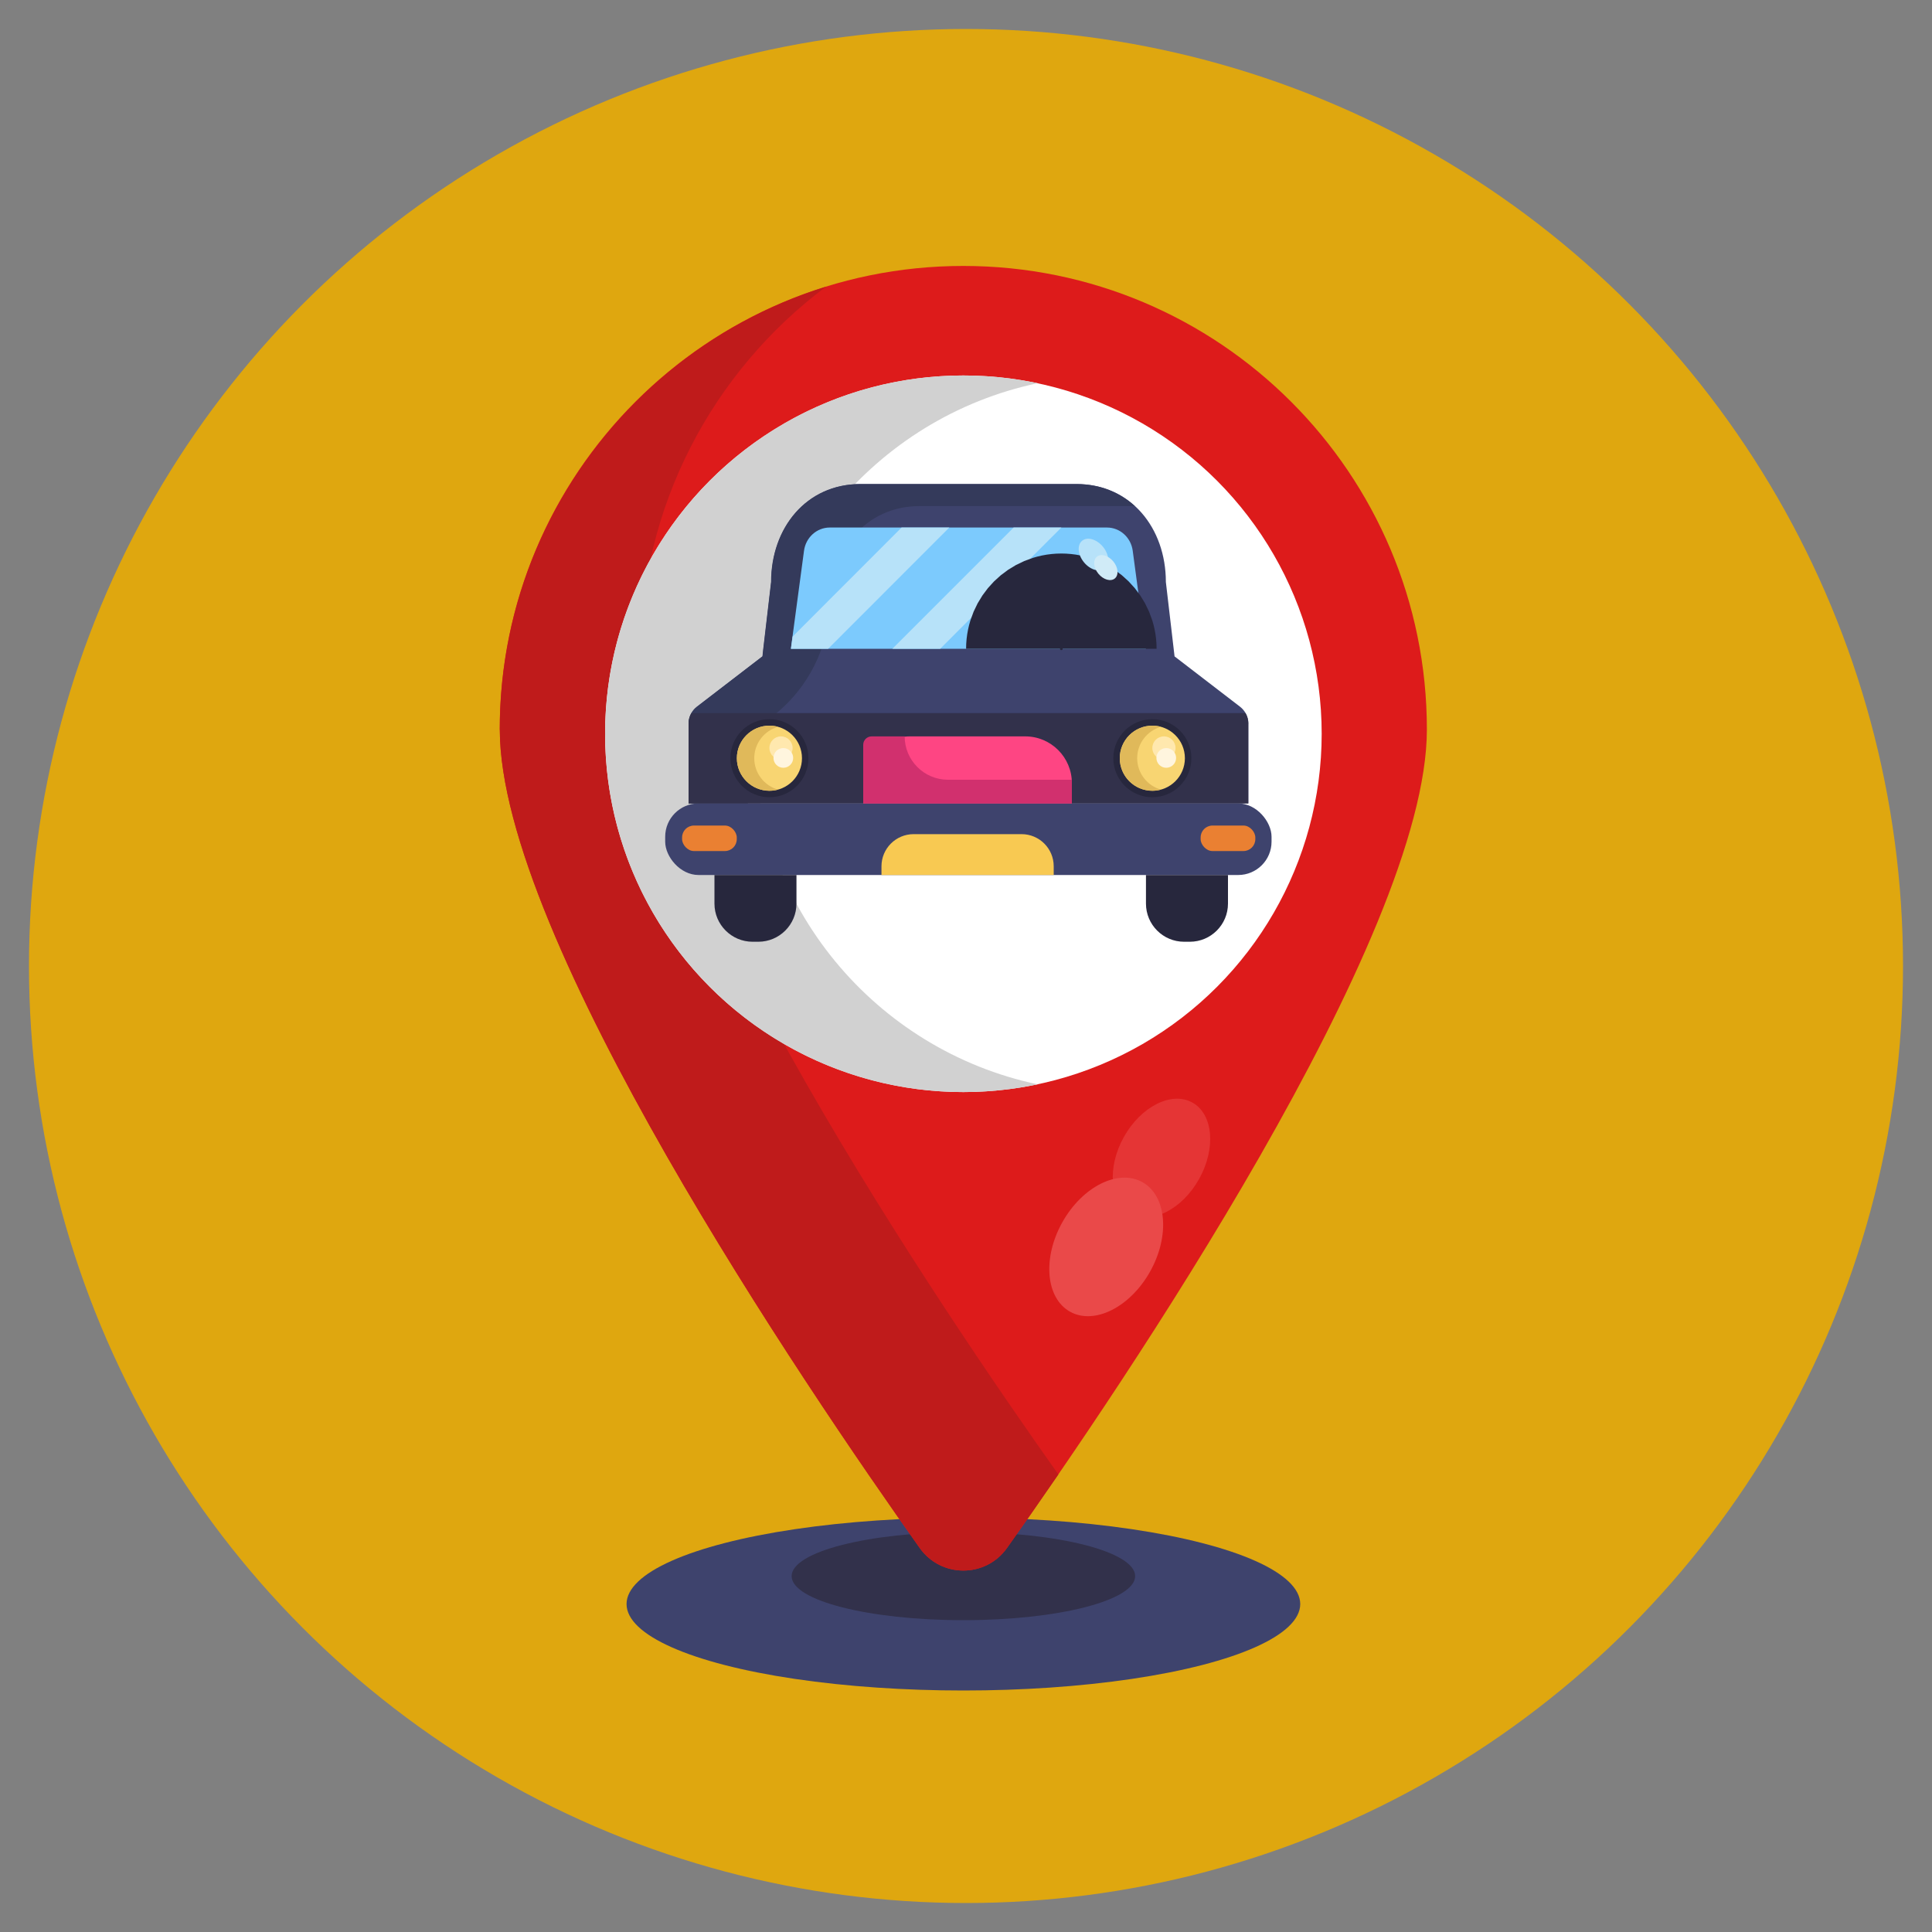 <?xml version="1.0" encoding="UTF-8"?> <svg xmlns="http://www.w3.org/2000/svg" id="original_image" data-name="original image" viewBox="0 0 200 200"><rect x="0" y="0" width="200" height="200" fill="#808080" stroke="none"/><defs><style> .cls-1 { fill: #f8d572; } .cls-2 { fill: #f8c952; } .cls-3 { fill: #ea4949; } .cls-4 { fill: #ea8032; } .cls-5 { fill: #fff; } .cls-6 { fill: #fff5de; } .cls-7 { fill: #ffe8ae; } .cls-8 { fill: #fe4583; } .cls-9 { fill: #e53535; } .cls-10 { fill: #7ccafd; } .cls-11 { fill: #b7e2f9; } .cls-12 { fill: #32314b; } .cls-13 { fill: #d1306e; } .cls-14 { fill: #bf1b1b; } .cls-15 { fill: #d1d1d1; } .cls-16 { fill: #d0ebf7; } .cls-17 { fill: #dd1b1b; } .cls-18 { fill: #e0b95a; } .cls-19 { fill: #dfa70f; } .cls-20 { fill: #3e436d; } .cls-21 { fill: #27273d; } .cls-22 { fill: #343a5b; } .cls-23 { fill: none; stroke: #27273d; stroke-miterlimit: 10; stroke-width: 10px; } </style></defs><circle class="cls-19" cx="100" cy="100" r="97"></circle><g><ellipse class="cls-20" cx="99.73" cy="166.05" rx="34.87" ry="8.95"></ellipse><ellipse class="cls-12" cx="99.73" cy="163.16" rx="17.78" ry="4.56"></ellipse><g><path class="cls-17" d="m51.74,75.52c0,21.48,31.53,67.91,43.47,84.73,2.21,3.11,6.82,3.11,9.03,0,11.95-16.82,43.47-63.25,43.47-84.73,0-26.5-21.48-47.99-47.99-47.99s-47.99,21.48-47.99,47.99Z"></path><path class="cls-14" d="m109.57,152.62c-2.02,2.94-3.82,5.52-5.33,7.63-2.21,3.11-6.82,3.11-9.03,0-11.94-16.82-43.47-63.25-43.47-84.73s14.21-39.78,33.76-45.84c-11.69,8.75-19.25,22.71-19.25,38.44,0,21.39,31.25,67.5,43.31,84.51Z"></path><circle class="cls-5" cx="99.73" cy="75.96" r="37.09"></circle><path class="cls-15" d="m107.42,112.25c-2.48.52-5.05.8-7.69.8-20.48,0-37.09-16.6-37.09-37.09s16.61-37.09,37.09-37.09c2.64,0,5.21.27,7.69.8-16.79,3.54-29.4,18.44-29.4,36.29s12.61,32.75,29.4,36.29Z"></path><ellipse class="cls-9" cx="120.24" cy="119.88" rx="6.57" ry="4.46" transform="translate(-43.07 166.35) rotate(-60.8)"></ellipse><ellipse class="cls-3" cx="114.52" cy="129.09" rx="7.68" ry="5.21" transform="translate(-54.04 166.07) rotate(-60.8)"></ellipse></g></g><g><rect class="cls-20" x="68.86" y="83.17" width="62.77" height="7.41" rx="3.45" ry="3.45"></rect><path class="cls-20" d="m128.94,73.82c-.14-.25-.34-.48-.57-.66l-6.78-5.21h0l-.9-7.7c0-5.6-3.64-10.14-9.24-10.14h-22.37c-5.6,0-9.24,4.54-9.24,10.14l-.9,7.7h0l-6.79,5.21c-.24.18-.43.4-.57.66-.18.33-.29.7-.29,1.08v8.27h57.94v-8.27c0-.38-.1-.76-.29-1.08Z"></path><path class="cls-22" d="m117.49,52.39h-22.28c-5.6,0-9.24,4.54-9.24,10.14l-.15,1.3c-.48,4.1-2.6,7.83-5.87,10.34l-1.67,1.28c-.24.18-.43.4-.57.66-.18.33-.29.7-.29,1.08v5.98h-6.14v-8.27c0-.38.1-.76.29-1.08.14-.25.34-.48.57-.66l6.78-5.21.9-7.7c0-5.6,3.64-10.14,9.24-10.14h22.37c2.44,0,4.5.86,6.06,2.29Z"></path><path class="cls-12" d="m129.22,74.9v8.27h-57.94v-8.27c0-.38.1-.76.29-1.08h57.37c.18.33.29.7.29,1.08Z"></path><path class="cls-10" d="m118.62,67.16h-36.75l.17-1.26,1.19-8.88c.18-1.38,1.32-2.41,2.66-2.41h28.71c1.34,0,2.48,1.03,2.66,2.41l1.36,10.14Z"></path><path class="cls-21" d="m73.96,90.58h8.49v2.96c0,2.18-1.77,3.95-3.95,3.95h-.59c-2.18,0-3.95-1.77-3.95-3.95v-2.96h0Z"></path><path class="cls-21" d="m118.63,90.58h8.49v2.96c0,2.18-1.77,3.95-3.95,3.95h-.59c-2.18,0-3.95-1.77-3.95-3.95v-2.96h0Z"></path><rect class="cls-4" x="70.61" y="85.46" width="5.66" height="2.64" rx="1.23" ry="1.23"></rect><rect class="cls-4" x="124.29" y="85.46" width="5.66" height="2.64" rx="1.23" ry="1.23"></rect><circle class="cls-21" cx="79.65" cy="78.49" r="4.04"></circle><circle class="cls-1" cx="79.65" cy="78.49" r="3.37"></circle><path class="cls-18" d="m80.55,81.74c-.29.08-.59.12-.9.12-1.86,0-3.37-1.51-3.37-3.37s1.51-3.37,3.37-3.37c.31,0,.62.04.9.12-1.42.39-2.47,1.7-2.47,3.25s1.05,2.86,2.47,3.25Z"></path><circle class="cls-7" cx="80.85" cy="77.43" r="1.2"></circle><circle class="cls-6" cx="81.09" cy="78.46" r="1.02"></circle><circle class="cls-21" cx="119.29" cy="78.49" r="4.04"></circle><circle class="cls-1" cx="119.29" cy="78.49" r="3.37"></circle><path class="cls-18" d="m120.19,81.74c-.29.08-.59.12-.9.12-1.86,0-3.37-1.51-3.37-3.37s1.51-3.37,3.37-3.37c.31,0,.62.04.9.12-1.42.39-2.47,1.7-2.47,3.25s1.05,2.86,2.47,3.25Z"></path><circle class="cls-7" cx="120.49" cy="77.43" r="1.2"></circle><circle class="cls-6" cx="120.73" cy="78.46" r="1.02"></circle><path class="cls-8" d="m94.2,76.23h11.93c2.67,0,4.83,2.17,4.83,4.83v2.11h-21.6v-2.11c0-2.67,2.17-4.83,4.83-4.83Z"></path><path class="cls-13" d="m110.96,80.72v2.45h-21.6v-6.07c0-.48.39-.87.87-.87h3.42c0,2.48,2.01,4.49,4.49,4.49h12.81Z"></path><path class="cls-2" d="m94.58,86.35h11.17c1.84,0,3.33,1.49,3.33,3.33v.9h-17.83v-.9c0-1.84,1.49-3.33,3.33-3.33Z"></path><polygon class="cls-11" points="98.27 54.61 85.73 67.16 81.88 67.16 82.05 65.9 93.33 54.61 98.27 54.61"></polygon><polygon class="cls-11" points="109.87 54.61 97.33 67.16 92.38 67.16 104.93 54.61 109.87 54.61"></polygon><path class="cls-23" d="m114.73,67.16c0-2.68-2.18-4.86-4.86-4.86s-4.86,2.18-4.86,4.86"></path><ellipse class="cls-11" cx="113.2" cy="57.42" rx="1.27" ry="1.85" transform="translate(-10.66 85.17) rotate(-39.53)"></ellipse><ellipse class="cls-16" cx="114.48" cy="58.76" rx="1" ry="1.46" transform="translate(-11.22 86.3) rotate(-39.53)"></ellipse></g></svg> 